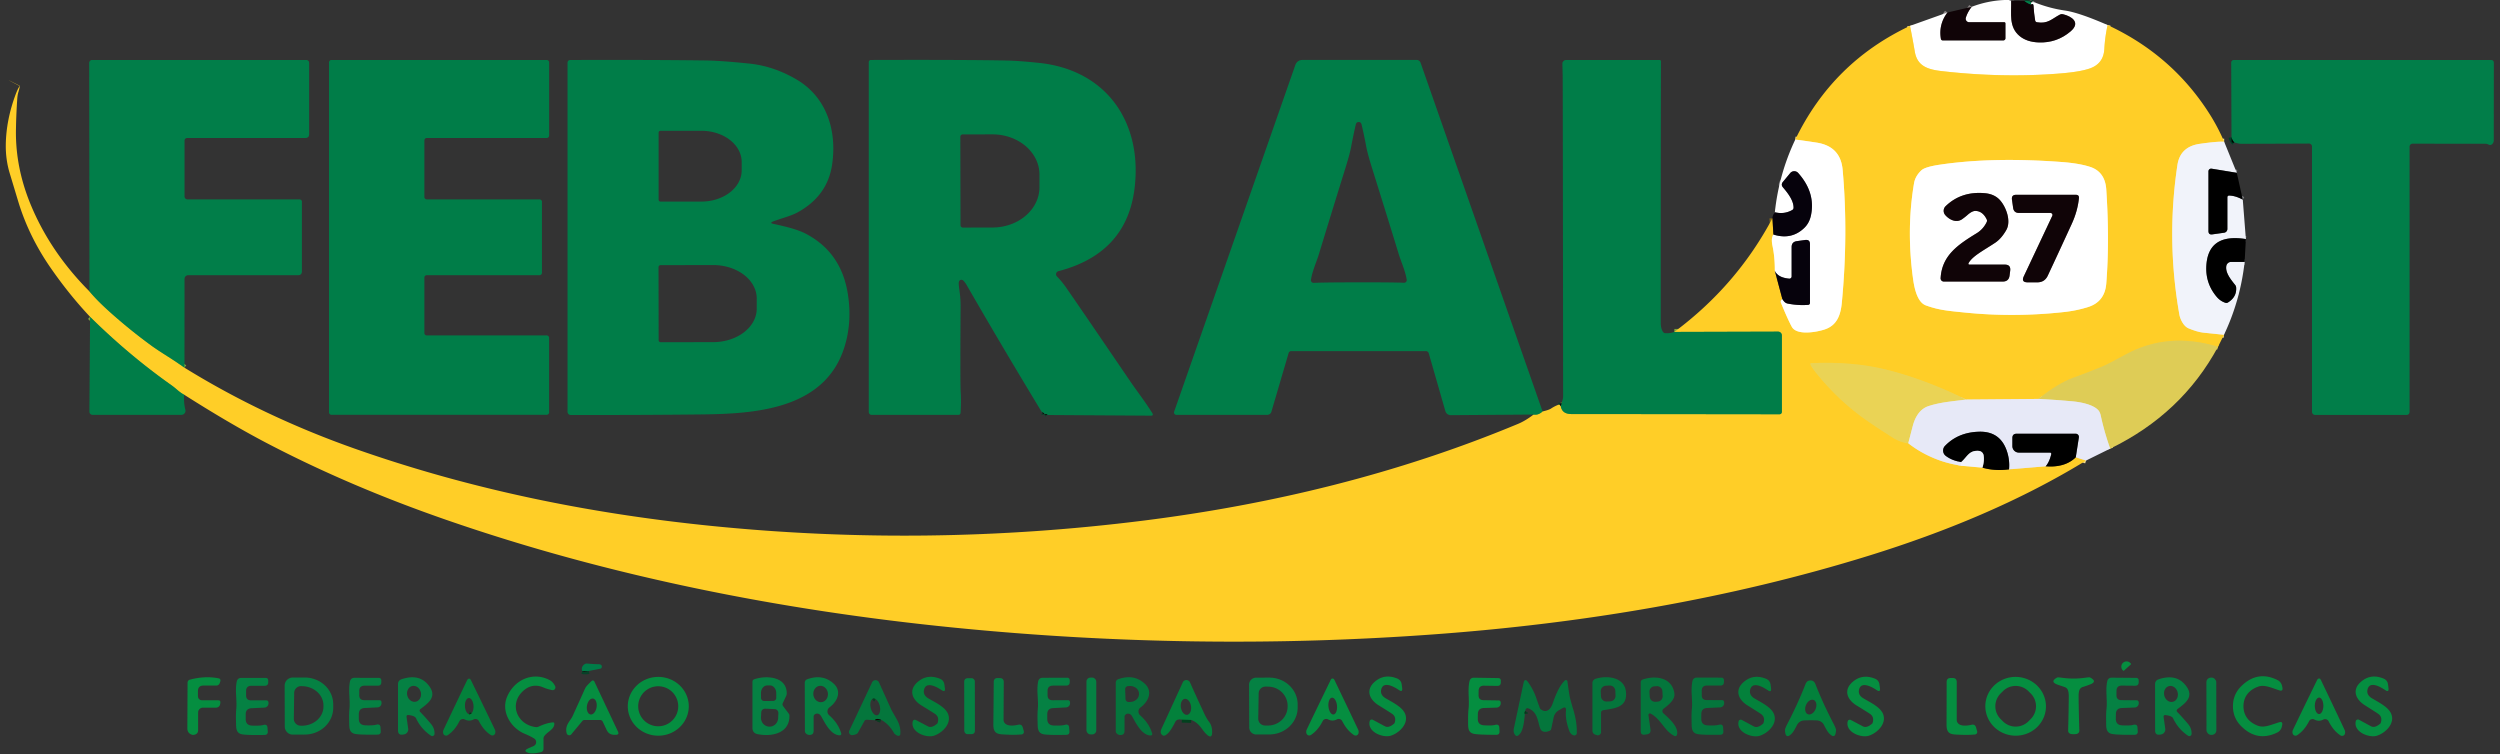 <?xml version="1.0" encoding="UTF-8" standalone="no"?>
<!DOCTYPE svg PUBLIC "-//W3C//DTD SVG 1.1//EN" "http://www.w3.org/Graphics/SVG/1.1/DTD/svg11.dtd">
<svg xmlns="http://www.w3.org/2000/svg" version="1.1" viewBox="0.00 0.00 842.00 254.00">
<rect x="0.00" y="0.00" width="842.00" height="254.00" fill="#333333" stroke="none"/>
<g stroke-width="2.00" fill="none" stroke-linecap="butt">
<path stroke="#084128" vector-effect="non-scaling-stroke" d="
  M 352.80 139.77
  Q 352.51 139.29 351.75 139.50"
/>
<path stroke="#084128" vector-effect="non-scaling-stroke" d="
  M 351.75 139.50
  Q 351.61 139.04 351.00 138.87"
/>
<path stroke="#013f25" vector-effect="non-scaling-stroke" d="
  M 752.54 47.97
  Q 751.84 47.35 751.57 46.19"
/>
<path stroke="#084128" vector-effect="non-scaling-stroke" d="
  M 198.30 225.99
  Q 197.09 226.26 196.07 226.00"
/>
<path stroke="#0a3d22" vector-effect="non-scaling-stroke" d="
  M 296.79 242.43
  Q 295.09 241.79 294.69 242.56"
/>
<path stroke="#02411e" vector-effect="non-scaling-stroke" d="
  M 401.21 242.47
  L 398.04 242.37"
/>
<path stroke="#0a3d22" vector-effect="non-scaling-stroke" d="
  M 513.68 239.46
  Q 513.44 239.89 513.56 240.54"
/>
<path stroke="#888283" vector-effect="non-scaling-stroke" d="
  M 677.35 0.24
  C 677.47 4.57 676.50 9.08 680.22 12.15
  Q 682.65 14.15 686.65 14.29
  Q 692.73 14.51 697.36 10.58
  C 700.91 7.57 697.74 5.48 694.75 4.78
  Q 694.26 4.67 693.81 4.90
  C 691.08 6.32 689.71 8.14 686.05 7.49
  Q 685.53 7.40 685.44 6.88
  Q 685.03 4.48 684.89 1.89
  Q 684.84 1.04 684.01 1.51"
/>
<path stroke="#80bea4" vector-effect="non-scaling-stroke" d="
  M 684.01 1.51
  Q 684.12 1.11 684.04 0.79"
/>
<path stroke="#888283" vector-effect="non-scaling-stroke" d="
  M 684.04 0.79
  L 684.54 0.71"
/>
<path stroke="#ffe793" vector-effect="non-scaling-stroke" d="
  M 709.84 8.43
  Q 708.96 12.47 708.74 16.51
  Q 708.46 21.45 703.84 23.06
  Q 700.61 24.19 694.04 24.73
  Q 674.62 26.33 653.82 23.93
  C 648.80 23.35 645.69 21.99 644.90 17.36
  Q 644.18 13.13 643.29 8.71"
/>
<path stroke="#888283" vector-effect="non-scaling-stroke" d="
  M 655.89 4.21
  Q 652.90 8.20 653.68 13.01
  Q 653.77 13.61 654.39 13.61
  L 674.71 13.61
  A 0.72 0.71 0.0 0 0 675.43 12.90
  L 675.43 7.93
  Q 675.43 7.48 674.98 7.48
  L 663.21 7.48
  A 1.17 1.17 0.0 0 1 662.09 5.99
  Q 662.62 4.16 664.06 2.30"
/>
<path stroke="#084128" vector-effect="non-scaling-stroke" d="
  M 681.78 0.27
  Q 682.91 1.19 684.01 1.51"
/>
<path stroke="#084128" vector-effect="non-scaling-stroke" d="
  M 683.76 0.45
  L 684.04 0.79"
/>
<path stroke="#f8e191" vector-effect="non-scaling-stroke" d="
  M 749.09 47.71
  Q 746.56 47.63 740.86 48.45
  Q 734.28 49.40 733.35 55.61
  Q 729.56 80.83 734.02 105.98
  C 734.27 107.39 735.36 109.88 737.14 110.60
  Q 740.19 111.85 742.24 112.05
  Q 745.54 112.39 749.04 112.76"
/>
<path stroke="#efcd3f" vector-effect="non-scaling-stroke" d="
  M 747.03 116.80
  Q 730.04 111.61 715.66 119.54
  Q 709.97 122.68 707.94 123.51
  Q 703.12 125.48 698.25 127.25
  Q 693.07 129.14 686.55 134.36"
/>
<path stroke="#f3dc8f" vector-effect="non-scaling-stroke" d="
  M 686.55 134.36
  L 662.19 134.57"
/>
<path stroke="#f5d13e" vector-effect="non-scaling-stroke" d="
  M 662.19 134.57
  Q 648.33 127.75 635.42 124.53
  Q 624.09 121.70 610.10 122.31
  Q 609.57 122.33 609.79 122.82
  Q 610.23 123.79 611.54 125.43
  Q 619.29 135.14 629.26 142.00
  Q 633.43 144.87 637.72 147.54
  Q 640.09 149.02 642.70 149.29"
/>
<path stroke="#f3dc8f" vector-effect="non-scaling-stroke" d="
  M 642.70 149.29
  Q 647.39 152.95 653.21 155.04
  Q 656.27 156.15 660.45 156.85"
/>
<path stroke="#f8e191" vector-effect="non-scaling-stroke" d="
  M 660.45 156.85
  L 667.69 157.51"
/>
<path stroke="#806714" vector-effect="non-scaling-stroke" d="
  M 667.69 157.51
  Q 671.84 158.71 676.64 158.08"
/>
<path stroke="#f3dc8f" vector-effect="non-scaling-stroke" d="
  M 676.64 158.08
  L 689.00 157.05"
/>
<path stroke="#806714" vector-effect="non-scaling-stroke" d="
  M 689.00 157.05
  Q 695.48 157.56 699.12 154.02"
/>
<path stroke="#f3dc8f" vector-effect="non-scaling-stroke" d="
  M 699.12 154.02
  L 702.59 155.11"
/>
<path stroke="#80a638" vector-effect="non-scaling-stroke" d="
  M 62.03 132.94
  Q 61.01 132.42 59.87 131.45
  Q 58.54 130.31 57.85 129.82
  Q 43.39 119.62 30.34 106.71"
/>
<path stroke="#80a638" vector-effect="non-scaling-stroke" d="
  M 30.13 98.14
  Q 32.62 101.13 36.69 104.80
  Q 43.61 111.03 51.14 116.51
  Q 52.79 117.71 56.64 120.15
  Q 59.34 121.86 62.13 123.84"
/>
<path stroke="#80a638" vector-effect="non-scaling-stroke" d="
  M 516.51 139.62
  Q 518.08 139.91 519.54 138.58"
/>
<path stroke="#886917" vector-effect="non-scaling-stroke" d="
  M 525.18 136.22
  Q 525.52 136.48 525.67 136.79"
/>
<path stroke="#80a638" vector-effect="non-scaling-stroke" d="
  M 525.67 136.79
  Q 526.10 139.45 529.25 139.45
  Q 590.50 139.50 599.32 139.53
  A 0.82 0.81 -89.7 0 0 600.14 138.71
  L 600.14 112.98
  A 1.29 1.29 0.0 0 0 598.85 111.69
  L 563.92 111.79"
/>
<path stroke="#83681a" vector-effect="non-scaling-stroke" d="
  M 596.96 73.50
  L 597.28 78.99"
/>
<path stroke="#ffe793" vector-effect="non-scaling-stroke" d="
  M 597.28 78.99
  Q 596.44 80.24 596.97 82.76
  Q 597.81 86.80 597.75 91.20"
/>
<path stroke="#83681a" vector-effect="non-scaling-stroke" d="
  M 597.75 91.20
  L 600.29 100.70"
/>
<path stroke="#ffe793" vector-effect="non-scaling-stroke" d="
  M 600.29 100.70
  L 599.96 101.00
  Q 599.58 101.37 599.78 101.86
  Q 602.05 107.42 603.47 110.05
  C 605.15 113.13 612.02 111.83 614.66 110.92
  C 618.73 109.52 619.93 106.03 620.32 102.01
  Q 622.54 78.79 620.60 57.18
  Q 619.89 49.25 611.77 48.02
  Q 606.27 47.18 604.64 47.02"
/>
<path stroke="#ffe793" vector-effect="non-scaling-stroke" d="
  M 695.26 105.08
  Q 699.31 104.64 703.21 103.43
  Q 708.89 101.66 709.39 95.51
  Q 710.54 81.14 709.39 63.81
  Q 708.99 57.85 703.93 56.20
  Q 700.24 55.00 694.29 54.56
  Q 671.00 52.83 653.33 55.47
  Q 648.35 56.21 647.12 57.37
  Q 645.06 59.31 644.65 61.72
  Q 642.03 77.17 644.30 93.78
  C 644.72 96.88 645.68 101.79 648.64 102.86
  C 653.08 104.47 656.19 104.70 661.84 105.27
  Q 678.45 106.95 695.26 105.08"
/>
<path stroke="#084128" vector-effect="non-scaling-stroke" d="
  M 525.67 136.79
  L 525.91 135.79"
/>
<path stroke="#838186" vector-effect="non-scaling-stroke" d="
  M 600.29 100.70
  C 600.71 101.39 601.21 102.06 602.05 102.23
  Q 605.55 102.94 609.00 102.68
  A 0.66 0.65 87.6 0 0 609.60 102.02
  L 609.60 82.25
  Q 609.60 80.60 607.97 80.83
  L 605.17 81.22
  Q 603.42 81.47 603.42 83.23
  L 603.42 93.10
  A 0.75 0.75 0.0 0 1 602.60 93.85
  Q 598.81 93.50 597.75 91.20"
/>
<path stroke="#838186" vector-effect="non-scaling-stroke" d="
  M 597.28 78.99
  Q 603.41 80.92 607.73 76.71
  Q 609.40 75.08 609.94 72.49
  Q 611.52 64.86 605.62 58.25
  A 1.77 1.77 0.0 0 0 602.94 58.30
  L 600.50 61.25
  Q 599.72 62.18 600.51 63.11
  C 601.85 64.70 604.10 67.38 604.07 69.96
  Q 604.07 70.48 603.61 70.74
  Q 600.92 72.26 597.77 71.49"
/>
<path stroke="#797a7d" vector-effect="non-scaling-stroke" d="
  M 753.35 58.20
  L 744.86 56.81
  A 0.91 0.90 4.6 0 0 743.81 57.70
  L 743.81 77.81
  Q 743.81 79.12 745.10 78.94
  L 749.08 78.38
  A 1.28 1.27 86.2 0 0 750.18 77.11
  L 750.18 66.41
  A 0.55 0.55 0.0 0 1 750.73 65.86
  Q 752.92 65.89 755.37 67.26"
/>
<path stroke="#797a7d" vector-effect="non-scaling-stroke" d="
  M 756.41 80.52
  Q 743.45 78.45 743.08 89.97
  Q 742.90 95.63 746.60 99.99
  Q 747.80 101.41 749.52 101.98
  Q 749.96 102.13 750.35 101.89
  Q 753.35 100.05 753.14 96.86
  A 1.56 1.51 -67.2 0 0 752.80 95.98
  C 751.37 94.18 749.43 91.84 749.82 89.58
  A 1.65 1.65 0.0 0 1 751.46 88.21
  L 755.99 88.22"
/>
<path stroke="#888283" vector-effect="non-scaling-stroke" d="
  M 663.07 88.52
  C 664.42 86.18 668.12 84.32 672.00 81.74
  Q 674.06 80.36 675.71 77.48
  C 677.42 74.50 675.70 69.83 673.66 67.49
  Q 671.81 65.37 668.51 65.07
  Q 660.56 64.35 655.29 69.44
  A 2.18 2.17 47.1 0 0 655.18 72.45
  C 656.61 74.06 658.94 75.19 660.90 73.78
  Q 661.90 73.06 662.58 72.46
  Q 664.18 71.01 665.36 71.04
  Q 667.77 71.11 669.12 73.88
  A 1.06 1.03 -45.7 0 1 669.12 74.79
  Q 667.96 77.20 665.75 78.55
  C 659.47 82.41 654.03 86.01 653.60 93.70
  A 1.06 1.06 0.0 0 0 654.66 94.82
  L 674.54 94.82
  Q 676.56 94.82 676.82 92.81
  L 677.03 91.20
  Q 677.30 89.12 675.21 89.12
  L 663.42 89.12
  Q 662.73 89.12 663.07 88.52"
/>
<path stroke="#888283" vector-effect="non-scaling-stroke" d="
  M 691.21 72.70
  L 681.62 93.06
  Q 680.66 95.09 682.91 95.09
  L 686.17 95.09
  Q 688.63 95.09 689.68 92.86
  Q 693.13 85.50 697.73 75.47
  Q 699.74 71.10 700.18 66.77
  Q 700.30 65.61 699.13 65.61
  L 679.05 65.61
  Q 677.40 65.61 677.63 67.24
  L 678.02 69.98
  Q 678.26 71.72 680.01 71.72
  L 690.59 71.72
  A 0.69 0.68 12.8 0 1 691.21 72.70"
/>
<path stroke="#e3dba7" vector-effect="non-scaling-stroke" d="
  M 710.71 151.10
  Q 708.75 145.61 707.51 139.89
  Q 707.28 138.82 706.74 138.20
  C 705.03 136.25 700.81 135.43 698.12 135.18
  Q 692.33 134.64 686.55 134.36"
/>
<path stroke="#e9dea6" vector-effect="non-scaling-stroke" d="
  M 662.19 134.57
  C 657.94 135.15 653.61 135.42 649.48 136.79
  C 646.43 137.80 644.92 140.76 644.21 143.50
  Q 643.57 145.98 642.70 149.29"
/>
<path stroke="#74757c" vector-effect="non-scaling-stroke" d="
  M 699.12 154.02
  L 700.16 147.32
  A 1.08 1.08 0.0 0 0 699.09 146.08
  L 679.22 146.08
  Q 677.77 146.08 677.77 147.53
  L 677.77 150.26
  A 2.17 2.17 0.0 0 0 679.94 152.43
  L 690.46 152.43
  A 0.42 0.42 0.0 0 1 690.87 152.95
  Q 690.24 155.59 689.00 157.05"
/>
<path stroke="#74757c" vector-effect="non-scaling-stroke" d="
  M 676.64 158.08
  Q 676.94 154.77 675.82 151.65
  Q 673.52 145.23 666.60 145.40
  Q 659.50 145.58 655.07 150.18
  A 2.24 2.24 0.0 0 0 655.32 153.52
  Q 657.46 155.15 660.55 155.62"
/>
<path stroke="#eceef9" vector-effect="non-scaling-stroke" d="
  M 660.55 155.62
  Q 660.41 156.11 660.45 156.85"
/>
<path stroke="#797a7d" vector-effect="non-scaling-stroke" d="
  M 667.69 157.51
  Q 668.39 155.23 668.08 153.35
  A 1.79 1.78 87.3 0 0 666.45 151.86
  C 663.16 151.60 662.59 153.85 660.55 155.62"
/>
<path stroke="#0a4321" vector-effect="non-scaling-stroke" d="
  M 157.91 240.51
  A 2.72 1.44 86.2 0 0 158.87 240.16"
/>
<path stroke="#0a3d22" vector-effect="non-scaling-stroke" d="
  M 294.90 235.47
  A 2.88 1.56 76.0 0 0 293.76 235.49"
/>
</g>
<path fill="#ffffff" d="
  M 676.63 0.00
  Q 676.85 0.17 677.35 0.24
  C 677.47 4.57 676.50 9.08 680.22 12.15
  Q 682.65 14.15 686.65 14.29
  Q 692.73 14.51 697.36 10.58
  C 700.91 7.57 697.74 5.48 694.75 4.78
  Q 694.26 4.67 693.81 4.90
  C 691.08 6.32 689.71 8.14 686.05 7.49
  Q 685.53 7.40 685.44 6.88
  Q 685.03 4.48 684.89 1.89
  Q 684.84 1.04 684.01 1.51
  Q 684.12 1.11 684.04 0.79
  L 684.54 0.71
  Q 685.27 0.81 685.96 1.07
  Q 690.57 2.84 695.48 3.55
  Q 700.17 4.22 709.84 8.43
  Q 708.96 12.47 708.74 16.51
  Q 708.46 21.45 703.84 23.06
  Q 700.61 24.19 694.04 24.73
  Q 674.62 26.33 653.82 23.93
  C 648.80 23.35 645.69 21.99 644.90 17.36
  Q 644.18 13.13 643.29 8.71
  L 655.89 4.21
  Q 652.90 8.20 653.68 13.01
  Q 653.77 13.61 654.39 13.61
  L 674.71 13.61
  A 0.72 0.71 0.0 0 0 675.43 12.90
  L 675.43 7.93
  Q 675.43 7.48 674.98 7.48
  L 663.21 7.48
  A 1.17 1.17 0.0 0 1 662.09 5.99
  Q 662.62 4.16 664.06 2.30
  Q 669.34 0.26 675.14 0.00
  L 676.63 0.00
  Z"
/>
<path fill="#100407" d="
  M 681.78 0.27
  Q 682.91 1.19 684.01 1.51
  Q 684.84 1.04 684.89 1.89
  Q 685.03 4.48 685.44 6.88
  Q 685.53 7.40 686.05 7.49
  C 689.71 8.14 691.08 6.32 693.81 4.90
  Q 694.26 4.67 694.75 4.78
  C 697.74 5.48 700.91 7.57 697.36 10.58
  Q 692.73 14.51 686.65 14.29
  Q 682.65 14.15 680.22 12.15
  C 676.50 9.08 677.47 4.57 677.35 0.24
  L 681.78 0.27
  Z"
/>
<path fill="#007d48" d="
  M 683.76 0.45
  L 684.04 0.79
  Q 684.12 1.11 684.01 1.51
  Q 682.91 1.19 681.78 0.27
  L 683.76 0.45
  Z"
/>
<path fill="#100407" d="
  M 684.54 0.71
  L 684.04 0.79
  L 683.76 0.45
  Q 684.25 0.41 684.54 0.71
  Z"
/>
<path fill="#100407" d="
  M 664.06 2.30
  Q 662.62 4.16 662.09 5.99
  A 1.17 1.17 0.0 0 0 663.21 7.48
  L 674.98 7.48
  Q 675.43 7.48 675.43 7.93
  L 675.43 12.90
  A 0.72 0.71 0.0 0 1 674.71 13.61
  L 654.39 13.61
  Q 653.77 13.61 653.68 13.01
  Q 652.90 8.20 655.89 4.21
  L 664.06 2.30
  Z"
/>
<path fill="#ffce27" d="
  M 749.09 47.71
  Q 746.56 47.63 740.86 48.45
  Q 734.28 49.40 733.35 55.61
  Q 729.56 80.83 734.02 105.98
  C 734.27 107.39 735.36 109.88 737.14 110.60
  Q 740.19 111.85 742.24 112.05
  Q 745.54 112.39 749.04 112.76
  L 747.03 116.80
  Q 730.04 111.61 715.66 119.54
  Q 709.97 122.68 707.94 123.51
  Q 703.12 125.48 698.25 127.25
  Q 693.07 129.14 686.55 134.36
  L 662.19 134.57
  Q 648.33 127.75 635.42 124.53
  Q 624.09 121.70 610.10 122.31
  Q 609.57 122.33 609.79 122.82
  Q 610.23 123.79 611.54 125.43
  Q 619.29 135.14 629.26 142.00
  Q 633.43 144.87 637.72 147.54
  Q 640.09 149.02 642.70 149.29
  Q 647.39 152.95 653.21 155.04
  Q 656.27 156.15 660.45 156.85
  L 667.69 157.51
  Q 671.84 158.71 676.64 158.08
  L 689.00 157.05
  Q 695.48 157.56 699.12 154.02
  L 702.59 155.11
  C 680.02 168.97 654.76 179.29 629.61 187.10
  C 582.13 201.84 532.55 210.00 483.25 213.63
  Q 403.03 219.54 321.19 211.37
  C 263.63 205.62 205.30 194.18 150.19 175.05
  Q 117.62 163.75 89.96 149.29
  Q 77.36 142.70 62.03 132.94
  Q 61.01 132.42 59.87 131.45
  Q 58.54 130.31 57.85 129.82
  Q 43.39 119.62 30.34 106.71
  Q 23.34 99.28 17.05 90.21
  Q 9.67 79.57 6.10 67.73
  Q 4.26 61.61 3.29 58.41
  Q 1.89 53.79 1.95 48.77
  Q 2.06 40.41 5.28 31.76
  Q 5.96 29.96 6.64 28.94
  Q 6.67 28.90 6.62 28.87
  Q -0.68 25.12 6.64 28.99
  Q 6.70 29.02 6.68 29.10
  Q 6.46 30.14 6.15 31.16
  Q 5.90 31.99 5.81 33.30
  Q 5.45 38.53 5.37 43.75
  Q 5.17 56.48 10.40 69.07
  Q 17.03 85.00 30.13 98.14
  Q 32.62 101.13 36.69 104.80
  Q 43.61 111.03 51.14 116.51
  Q 52.79 117.71 56.64 120.15
  Q 59.34 121.86 62.13 123.84
  Q 88.80 140.31 119.78 151.21
  C 158.92 164.97 198.99 173.05 240.01 177.17
  Q 312.58 184.44 384.89 175.37
  C 428.32 169.92 470.84 159.61 511.28 142.76
  Q 513.76 141.73 516.51 139.62
  Q 518.08 139.91 519.54 138.58
  Q 521.67 138.08 522.37 137.61
  Q 523.74 136.70 525.18 136.22
  Q 525.52 136.48 525.67 136.79
  Q 526.10 139.45 529.25 139.45
  Q 590.50 139.50 599.32 139.53
  A 0.82 0.81 -89.7 0 0 600.14 138.71
  L 600.14 112.98
  A 1.29 1.29 0.0 0 0 598.85 111.69
  L 563.92 111.79
  Q 584.92 96.18 596.96 73.50
  L 597.28 78.99
  Q 596.44 80.24 596.97 82.76
  Q 597.81 86.80 597.75 91.20
  L 600.29 100.70
  L 599.96 101.00
  Q 599.58 101.37 599.78 101.86
  Q 602.05 107.42 603.47 110.05
  C 605.15 113.13 612.02 111.83 614.66 110.92
  C 618.73 109.52 619.93 106.03 620.32 102.01
  Q 622.54 78.79 620.60 57.18
  Q 619.89 49.25 611.77 48.02
  Q 606.27 47.18 604.64 47.02
  Q 617.20 21.00 643.29 8.71
  Q 644.18 13.13 644.90 17.36
  C 645.69 21.99 648.80 23.35 653.82 23.93
  Q 674.62 26.33 694.04 24.73
  Q 700.61 24.19 703.84 23.06
  Q 708.46 21.45 708.74 16.51
  Q 708.96 12.47 709.84 8.43
  Q 731.83 18.64 744.44 38.79
  Q 747.10 43.05 749.09 47.71
  Z
  M 695.26 105.08
  Q 699.31 104.64 703.21 103.43
  Q 708.89 101.66 709.39 95.51
  Q 710.54 81.14 709.39 63.81
  Q 708.99 57.85 703.93 56.20
  Q 700.24 55.00 694.29 54.56
  Q 671.00 52.83 653.33 55.47
  Q 648.35 56.21 647.12 57.37
  Q 645.06 59.31 644.65 61.72
  Q 642.03 77.17 644.30 93.78
  C 644.72 96.88 645.68 101.79 648.64 102.86
  C 653.08 104.47 656.19 104.70 661.84 105.27
  Q 678.45 106.95 695.26 105.08
  Z"
/>
<path fill="#017e49" d="
  M 62.13 123.84
  Q 59.34 121.86 56.64 120.15
  Q 52.79 117.71 51.14 116.51
  Q 43.61 111.03 36.69 104.80
  Q 32.62 101.13 30.13 98.14
  L 30.04 21.18
  A 0.98 0.98 0.0 0 1 31.02 20.20
  L 103.18 20.20
  A 0.94 0.94 0.0 0 1 104.12 21.14
  L 104.12 45.17
  Q 104.12 46.48 102.82 46.48
  L 63.04 46.48
  A 0.89 0.89 0.0 0 0 62.15 47.37
  L 62.15 66.16
  A 1.00 1.00 0.0 0 0 63.15 67.16
  L 100.90 67.16
  A 0.78 0.78 0.0 0 1 101.68 67.94
  L 101.68 91.37
  Q 101.68 92.69 100.37 92.69
  L 63.38 92.69
  A 1.23 1.23 0.0 0 0 62.15 93.92
  L 62.13 123.84
  Z"
/>
<path fill="#007d48" d="
  M 352.80 139.77
  Q 352.51 139.29 351.75 139.50
  Q 351.61 139.04 351.00 138.87
  Q 350.75 138.57 350.55 138.24
  Q 337.81 117.24 325.54 95.96
  Q 325.24 95.42 324.70 94.77
  Q 324.28 94.26 323.85 94.23
  Q 323.38 94.19 323.07 94.63
  C 322.67 95.19 323.09 97.12 323.33 99.32
  Q 323.54 101.26 323.53 103.20
  Q 323.37 129.11 323.56 132.00
  Q 323.78 135.38 323.51 139.08
  A 0.70 0.70 0.0 0 1 322.81 139.73
  L 293.59 139.73
  A 0.99 0.98 0.0 0 1 292.60 138.75
  L 292.60 20.91
  A 0.72 0.71 -0.4 0 1 293.31 20.20
  Q 325.96 20.10 339.26 20.39
  Q 343.25 20.48 350.00 21.19
  C 373.07 23.63 384.95 41.70 382.07 63.82
  C 380.11 78.82 370.94 87.57 356.48 91.33
  A 1.07 1.07 0.0 0 0 355.99 93.12
  Q 357.26 94.39 358.56 96.14
  Q 359.93 97.98 380.83 128.67
  C 382.76 131.50 385.96 135.64 388.21 139.33
  A 0.45 0.44 -15.1 0 1 387.82 140.00
  L 352.80 139.77
  Z
  M 323.44 46.05
  L 323.50 75.87
  A 0.78 0.78 0.0 0 0 324.28 76.65
  L 334.28 76.63
  A 15.84 13.55 -0.1 0 0 350.09 63.06
  L 350.09 58.78
  A 15.84 13.55 -0.1 0 0 334.22 45.25
  L 324.22 45.27
  A 0.78 0.78 0.0 0 0 323.44 46.05
  Z"
/>
<path fill="#007d48" d="
  M 519.54 138.58
  Q 518.08 139.91 516.51 139.62
  L 488.65 139.83
  A 1.92 1.92 0.0 0 1 486.79 138.44
  L 481.20 118.97
  A 0.99 0.98 81.6 0 0 480.26 118.26
  L 434.86 118.26
  A 0.89 0.88 -81.6 0 0 434.01 118.90
  L 428.21 138.67
  A 1.48 1.47 8.1 0 1 426.79 139.73
  L 396.21 139.73
  A 0.81 0.81 0.0 0 1 395.45 138.65
  L 436.24 21.98
  Q 436.87 20.18 438.77 20.18
  L 477.13 20.18
  A 1.39 1.38 -9.4 0 1 478.44 21.11
  L 519.54 138.58
  Z
  M 457.66 95.09
  Q 469.46 95.08 472.84 95.24
  A 0.90 0.90 0.0 0 0 473.78 94.21
  C 473.37 91.40 471.84 87.97 471.24 86.04
  Q 466.76 71.47 462.20 56.91
  Q 460.64 51.97 460.17 49.47
  Q 459.46 45.68 458.58 41.94
  Q 458.38 41.10 457.60 41.10
  Q 456.83 41.10 456.63 41.94
  Q 455.76 45.68 455.06 49.47
  Q 454.59 51.98 453.04 56.92
  Q 448.51 71.49 444.06 86.07
  C 443.46 88.00 441.94 91.43 441.53 94.24
  A 0.90 0.90 0.0 0 0 442.47 95.27
  Q 445.86 95.10 457.66 95.09
  Z"
/>
<path fill="#007d48" d="
  M 182.53 67.98
  L 182.53 91.86
  A 0.82 0.82 0.0 0 1 181.71 92.68
  L 143.75 92.68
  A 0.82 0.82 0.0 0 0 142.93 93.50
  L 142.93 112.15
  A 0.82 0.82 0.0 0 0 143.75 112.97
  L 184.12 112.97
  A 0.82 0.82 0.0 0 1 184.94 113.79
  L 184.94 138.88
  A 0.82 0.82 0.0 0 1 184.12 139.70
  L 111.63 139.70
  A 0.82 0.82 0.0 0 1 110.81 138.88
  L 110.81 21.02
  A 0.82 0.82 0.0 0 1 111.63 20.20
  L 184.13 20.20
  A 0.82 0.82 0.0 0 1 184.95 21.02
  L 184.95 45.66
  A 0.82 0.82 0.0 0 1 184.13 46.48
  L 143.75 46.48
  A 0.82 0.82 0.0 0 0 142.93 47.30
  L 142.93 66.34
  A 0.82 0.82 0.0 0 0 143.75 67.16
  L 181.71 67.16
  A 0.82 0.82 0.0 0 1 182.53 67.98
  Z"
/>
<path fill="#007d48" d="
  M 260.22 74.65
  Q 259.26 75.11 260.29 75.35
  C 263.91 76.16 268.42 77.13 271.59 78.82
  Q 283.36 85.09 285.55 98.98
  Q 287.17 109.25 283.96 118.20
  C 276.83 138.04 253.77 139.38 236.25 139.58
  Q 216.06 139.81 192.23 139.77
  A 1.09 1.09 0.0 0 1 191.14 138.68
  L 191.14 21.22
  Q 191.14 20.21 192.15 20.21
  Q 218.73 20.11 237.58 20.36
  Q 242.86 20.43 252.41 21.42
  Q 260.50 22.25 268.16 26.70
  C 278.45 32.68 281.99 44.08 280.23 55.60
  Q 278.62 66.09 268.55 71.57
  Q 267.15 72.33 264.42 73.21
  Q 260.68 74.43 260.22 74.65
  Z
  M 221.82 44.68
  L 221.82 67.26
  A 0.63 0.63 0.0 0 0 222.45 67.89
  L 236.24 67.89
  A 13.56 10.51 0.0 0 0 249.80 57.38
  L 249.80 54.56
  A 13.56 10.51 -0.0 0 0 236.24 44.05
  L 222.45 44.05
  A 0.63 0.63 0.0 0 0 221.82 44.68
  Z
  M 221.79 89.98
  L 221.83 114.58
  A 0.68 0.68 0.0 0 0 222.51 115.26
  L 240.21 115.23
  A 14.68 11.28 -0.1 0 0 254.87 103.92
  L 254.87 100.52
  A 14.68 11.28 -0.1 0 0 240.17 89.27
  L 222.47 89.30
  A 0.68 0.68 0.0 0 0 221.79 89.98
  Z"
/>
<path fill="#007d48" d="
  M 563.92 111.79
  L 598.85 111.69
  A 1.29 1.29 0.0 0 1 600.14 112.98
  L 600.14 138.71
  A 0.82 0.81 -89.7 0 1 599.32 139.53
  Q 590.50 139.50 529.25 139.45
  Q 526.10 139.45 525.67 136.79
  L 525.91 135.79
  Q 526.46 134.43 526.46 133.50
  Q 526.36 27.88 526.31 25.50
  Q 526.26 23.14 526.21 21.53
  A 1.28 1.28 0.0 0 1 527.49 20.20
  L 558.96 20.20
  A 0.44 0.44 0.0 0 1 559.40 20.64
  Q 559.33 55.25 559.34 108.75
  Q 559.34 110.56 560.06 111.73
  Q 560.33 112.17 560.84 112.21
  Q 562.38 112.34 563.92 111.79
  Z"
/>
<path fill="#017e49" d="
  M 752.54 47.97
  Q 751.84 47.35 751.57 46.19
  L 751.47 21.06
  A 0.85 0.84 90.0 0 1 752.31 20.21
  L 838.98 20.21
  Q 839.93 20.21 839.93 21.16
  L 839.90 47.25
  A 1.54 1.22 -87.1 0 1 838.52 48.82
  Q 838.43 48.81 837.84 48.56
  Q 837.48 48.42 837.13 48.42
  Q 821.00 48.41 812.58 48.38
  A 1.04 1.03 -0.0 0 0 811.54 49.41
  L 811.54 138.62
  Q 811.54 139.75 810.41 139.75
  L 779.73 139.75
  A 1.05 1.05 0.0 0 1 778.68 138.70
  L 778.68 49.35
  A 1.00 1.00 0.0 0 0 777.67 48.35
  Q 765.95 48.41 754.82 48.43
  Q 754.05 48.43 752.54 47.97
  Z"
/>
<path fill="#000000" d="
  M 752.54 47.97
  Q 752.29 48.11 752.06 48.07
  A 0.54 0.53 3.4 0 1 751.61 47.57
  L 751.57 46.19
  Q 751.84 47.35 752.54 47.97
  Z"
/>
<path fill="#ffffff" d="
  M 604.64 47.02
  Q 606.27 47.18 611.77 48.02
  Q 619.89 49.25 620.60 57.18
  Q 622.54 78.79 620.32 102.01
  C 619.93 106.03 618.73 109.52 614.66 110.92
  C 612.02 111.83 605.15 113.13 603.47 110.05
  Q 602.05 107.42 599.78 101.86
  Q 599.58 101.37 599.96 101.00
  L 600.29 100.70
  C 600.71 101.39 601.21 102.06 602.05 102.23
  Q 605.55 102.94 609.00 102.68
  A 0.66 0.65 87.6 0 0 609.60 102.02
  L 609.60 82.25
  Q 609.60 80.60 607.97 80.83
  L 605.17 81.22
  Q 603.42 81.47 603.42 83.23
  L 603.42 93.10
  A 0.75 0.75 0.0 0 1 602.60 93.85
  Q 598.81 93.50 597.75 91.20
  Q 597.81 86.80 596.97 82.76
  Q 596.44 80.24 597.28 78.99
  Q 603.41 80.92 607.73 76.71
  Q 609.40 75.08 609.94 72.49
  Q 611.52 64.86 605.62 58.25
  A 1.77 1.77 0.0 0 0 602.94 58.30
  L 600.50 61.25
  Q 599.72 62.18 600.51 63.11
  C 601.85 64.70 604.10 67.38 604.07 69.96
  Q 604.07 70.48 603.61 70.74
  Q 600.92 72.26 597.77 71.49
  Q 599.12 58.66 604.64 47.02
  Z"
/>
<path fill="#f1f3fa" d="
  M 749.09 47.71
  L 753.35 58.20
  L 744.86 56.81
  A 0.91 0.90 4.6 0 0 743.81 57.70
  L 743.81 77.81
  Q 743.81 79.12 745.10 78.94
  L 749.08 78.38
  A 1.28 1.27 86.2 0 0 750.18 77.11
  L 750.18 66.41
  A 0.55 0.55 0.0 0 1 750.73 65.86
  Q 752.92 65.89 755.37 67.26
  L 756.41 80.52
  Q 743.45 78.45 743.08 89.97
  Q 742.90 95.63 746.60 99.99
  Q 747.80 101.41 749.52 101.98
  Q 749.96 102.13 750.35 101.89
  Q 753.35 100.05 753.14 96.86
  A 1.56 1.51 -67.2 0 0 752.80 95.98
  C 751.37 94.18 749.43 91.84 749.82 89.58
  A 1.65 1.65 0.0 0 1 751.46 88.21
  L 755.99 88.22
  Q 754.54 101.18 749.04 112.76
  Q 745.54 112.39 742.24 112.05
  Q 740.19 111.85 737.14 110.60
  C 735.36 109.88 734.27 107.39 734.02 105.98
  Q 729.56 80.83 733.35 55.61
  Q 734.28 49.40 740.86 48.45
  Q 746.56 47.63 749.09 47.71
  Z"
/>
<path fill="#ffffff" d="
  M 695.26 105.08
  Q 678.45 106.95 661.84 105.27
  C 656.19 104.70 653.08 104.47 648.64 102.86
  C 645.68 101.79 644.72 96.88 644.30 93.78
  Q 642.03 77.17 644.65 61.72
  Q 645.06 59.31 647.12 57.37
  Q 648.35 56.21 653.33 55.47
  Q 671.00 52.83 694.29 54.56
  Q 700.24 55.00 703.93 56.20
  Q 708.99 57.85 709.39 63.81
  Q 710.54 81.14 709.39 95.51
  Q 708.89 101.66 703.21 103.43
  Q 699.31 104.64 695.26 105.08
  Z
  M 663.07 88.52
  C 664.42 86.18 668.12 84.32 672.00 81.74
  Q 674.06 80.36 675.71 77.48
  C 677.42 74.50 675.70 69.83 673.66 67.49
  Q 671.81 65.37 668.51 65.07
  Q 660.56 64.35 655.29 69.44
  A 2.18 2.17 47.1 0 0 655.18 72.45
  C 656.61 74.06 658.94 75.19 660.90 73.78
  Q 661.90 73.06 662.58 72.46
  Q 664.18 71.01 665.36 71.04
  Q 667.77 71.11 669.12 73.88
  A 1.06 1.03 -45.7 0 1 669.12 74.79
  Q 667.96 77.20 665.75 78.55
  C 659.47 82.41 654.03 86.01 653.60 93.70
  A 1.06 1.06 0.0 0 0 654.66 94.82
  L 674.54 94.82
  Q 676.56 94.82 676.82 92.81
  L 677.03 91.20
  Q 677.30 89.12 675.21 89.12
  L 663.42 89.12
  Q 662.73 89.12 663.07 88.52
  Z
  M 691.21 72.70
  L 681.62 93.06
  Q 680.66 95.09 682.91 95.09
  L 686.17 95.09
  Q 688.63 95.09 689.68 92.86
  Q 693.13 85.50 697.73 75.47
  Q 699.74 71.10 700.18 66.77
  Q 700.30 65.61 699.13 65.61
  L 679.05 65.61
  Q 677.40 65.61 677.63 67.24
  L 678.02 69.98
  Q 678.26 71.72 680.01 71.72
  L 690.59 71.72
  A 0.69 0.68 12.8 0 1 691.21 72.70
  Z"
/>
<path fill="#000000" d="
  M 753.35 58.20
  L 755.37 67.26
  Q 752.92 65.89 750.73 65.86
  A 0.55 0.55 0.0 0 0 750.18 66.41
  L 750.18 77.11
  A 1.28 1.27 86.2 0 1 749.08 78.38
  L 745.10 78.94
  Q 743.81 79.12 743.81 77.81
  L 743.81 57.70
  A 0.91 0.90 4.6 0 1 744.86 56.81
  L 753.35 58.20
  Z"
/>
<path fill="#06020c" d="
  M 597.28 78.99
  L 596.96 73.50
  Q 596.99 72.51 597.77 71.49
  Q 600.92 72.26 603.61 70.74
  Q 604.07 70.48 604.07 69.96
  C 604.10 67.38 601.85 64.70 600.51 63.11
  Q 599.72 62.18 600.50 61.25
  L 602.94 58.30
  A 1.77 1.77 0.0 0 1 605.62 58.25
  Q 611.52 64.86 609.94 72.49
  Q 609.40 75.08 607.73 76.71
  Q 603.41 80.92 597.28 78.99
  Z"
/>
<path fill="#100407" d="
  M 663.07 88.52
  Q 662.73 89.12 663.42 89.12
  L 675.21 89.12
  Q 677.30 89.12 677.03 91.20
  L 676.82 92.81
  Q 676.56 94.82 674.54 94.82
  L 654.66 94.82
  A 1.06 1.06 0.0 0 1 653.60 93.70
  C 654.03 86.01 659.47 82.41 665.75 78.55
  Q 667.96 77.20 669.12 74.79
  A 1.06 1.03 -45.7 0 0 669.12 73.88
  Q 667.77 71.11 665.36 71.04
  Q 664.18 71.01 662.58 72.46
  Q 661.90 73.06 660.90 73.78
  C 658.94 75.19 656.61 74.06 655.18 72.45
  A 2.18 2.17 47.1 0 1 655.29 69.44
  Q 660.56 64.35 668.51 65.07
  Q 671.81 65.37 673.66 67.49
  C 675.70 69.83 677.42 74.50 675.71 77.48
  Q 674.06 80.36 672.00 81.74
  C 668.12 84.32 664.42 86.18 663.07 88.52
  Z"
/>
<path fill="#100407" d="
  M 691.21 72.70
  A 0.69 0.68 12.8 0 0 690.59 71.72
  L 680.01 71.72
  Q 678.26 71.72 678.02 69.98
  L 677.63 67.24
  Q 677.40 65.61 679.05 65.61
  L 699.13 65.61
  Q 700.30 65.61 700.18 66.77
  Q 699.74 71.10 697.73 75.47
  Q 693.13 85.50 689.68 92.86
  Q 688.63 95.09 686.17 95.09
  L 682.91 95.09
  Q 680.66 95.09 681.62 93.06
  L 691.21 72.70
  Z"
/>
<path fill="#000000" d="
  M 756.41 80.52
  L 755.99 88.22
  L 751.46 88.21
  A 1.65 1.65 0.0 0 0 749.82 89.58
  C 749.43 91.84 751.37 94.18 752.80 95.98
  A 1.56 1.51 -67.2 0 1 753.14 96.86
  Q 753.35 100.05 750.35 101.89
  Q 749.96 102.13 749.52 101.98
  Q 747.80 101.41 746.60 99.99
  Q 742.90 95.63 743.08 89.97
  Q 743.45 78.45 756.41 80.52
  Z"
/>
<path fill="#06020c" d="
  M 600.29 100.70
  L 597.75 91.20
  Q 598.81 93.50 602.60 93.85
  A 0.75 0.75 0.0 0 0 603.42 93.10
  L 603.42 83.23
  Q 603.42 81.47 605.17 81.22
  L 607.97 80.83
  Q 609.60 80.60 609.60 82.25
  L 609.60 102.02
  A 0.66 0.65 87.6 0 1 609.00 102.68
  Q 605.55 102.94 602.05 102.23
  C 601.21 102.06 600.71 101.39 600.29 100.70
  Z"
/>
<path fill="#007d48" d="
  M 62.03 132.94
  Q 61.81 135.55 62.43 137.99
  A 1.40 1.39 82.9 0 1 61.08 139.73
  L 31.20 139.73
  A 1.09 1.09 0.0 0 1 30.11 138.63
  L 30.34 106.71
  Q 43.39 119.62 57.85 129.82
  Q 58.54 130.31 59.87 131.45
  Q 61.01 132.42 62.03 132.94
  Z"
/>
<path fill="#decc56" d="
  M 747.03 116.80
  Q 734.83 139.40 710.71 151.10
  Q 708.75 145.61 707.51 139.89
  Q 707.28 138.82 706.74 138.20
  C 705.03 136.25 700.81 135.43 698.12 135.18
  Q 692.33 134.64 686.55 134.36
  Q 693.07 129.14 698.25 127.25
  Q 703.12 125.48 707.94 123.51
  Q 709.97 122.68 715.66 119.54
  Q 730.04 111.61 747.03 116.80
  Z"
/>
<path fill="#ead355" d="
  M 662.19 134.57
  C 657.94 135.15 653.61 135.42 649.48 136.79
  C 646.43 137.80 644.92 140.76 644.21 143.50
  Q 643.57 145.98 642.70 149.29
  Q 640.09 149.02 637.72 147.54
  Q 633.43 144.87 629.26 142.00
  Q 619.29 135.14 611.54 125.43
  Q 610.23 123.79 609.79 122.82
  Q 609.57 122.33 610.10 122.31
  Q 624.09 121.70 635.42 124.53
  Q 648.33 127.75 662.19 134.57
  Z"
/>
<path fill="#e7e9f7" d="
  M 686.55 134.36
  Q 692.33 134.64 698.12 135.18
  C 700.81 135.43 705.03 136.25 706.74 138.20
  Q 707.28 138.82 707.51 139.89
  Q 708.75 145.61 710.71 151.10
  L 702.59 155.11
  L 699.12 154.02
  L 700.16 147.32
  A 1.08 1.08 0.0 0 0 699.09 146.08
  L 679.22 146.08
  Q 677.77 146.08 677.77 147.53
  L 677.77 150.26
  A 2.17 2.17 0.0 0 0 679.94 152.43
  L 690.46 152.43
  A 0.42 0.42 0.0 0 1 690.87 152.95
  Q 690.24 155.59 689.00 157.05
  L 676.64 158.08
  Q 676.94 154.77 675.82 151.65
  Q 673.52 145.23 666.60 145.40
  Q 659.50 145.58 655.07 150.18
  A 2.24 2.24 0.0 0 0 655.32 153.52
  Q 657.46 155.15 660.55 155.62
  Q 660.41 156.11 660.45 156.85
  Q 656.27 156.15 653.21 155.04
  Q 647.39 152.95 642.70 149.29
  Q 643.57 145.98 644.21 143.50
  C 644.92 140.76 646.43 137.80 649.48 136.79
  C 653.61 135.42 657.94 135.15 662.19 134.57
  L 686.55 134.36
  Z"
/>
<path fill="#100407" d="
  M 525.91 135.79
  L 525.67 136.79
  Q 525.52 136.48 525.18 136.22
  L 525.91 135.79
  Z"
/>
<path fill="#100407" d="
  M 351.75 139.50
  Q 351.22 139.57 351.00 138.87
  Q 351.61 139.04 351.75 139.50
  Z"
/>
<path fill="#100407" d="
  M 352.80 139.77
  Q 352.11 139.76 351.75 139.50
  Q 352.51 139.29 352.80 139.77
  Z"
/>
<path fill="#000000" d="
  M 676.64 158.08
  Q 671.84 158.71 667.69 157.51
  Q 668.39 155.23 668.08 153.35
  A 1.79 1.78 87.3 0 0 666.45 151.86
  C 663.16 151.60 662.59 153.85 660.55 155.62
  Q 657.46 155.15 655.32 153.52
  A 2.24 2.24 0.0 0 1 655.07 150.18
  Q 659.50 145.58 666.60 145.40
  Q 673.52 145.23 675.82 151.65
  Q 676.94 154.77 676.64 158.08
  Z"
/>
<path fill="#000000" d="
  M 699.12 154.02
  Q 695.48 157.56 689.00 157.05
  Q 690.24 155.59 690.87 152.95
  A 0.42 0.42 0.0 0 0 690.46 152.43
  L 679.94 152.43
  A 2.17 2.17 0.0 0 1 677.77 150.26
  L 677.77 147.53
  Q 677.77 146.08 679.22 146.08
  L 699.09 146.08
  A 1.08 1.08 0.0 0 1 700.16 147.32
  L 699.12 154.02
  Z"
/>
<path fill="#f1f3fa" d="
  M 667.69 157.51
  L 660.45 156.85
  Q 660.41 156.11 660.55 155.62
  C 662.59 153.85 663.16 151.60 666.45 151.86
  A 1.79 1.78 87.3 0 1 668.08 153.35
  Q 668.39 155.23 667.69 157.51
  Z"
/>
<path fill="#058e40" d="
  M 715.37 225.86
  A 0.25 0.25 0.0 0 1 715.02 225.84
  L 714.91 225.71
  A 1.76 1.76 0.0 0 1 715.03 223.23
  L 715.05 223.21
  A 1.76 1.76 0.0 0 1 717.53 223.34
  L 717.65 223.47
  A 0.25 0.25 0.0 0 1 717.63 223.82
  L 715.37 225.86
  Z"
/>
<path fill="#007d48" d="
  M 198.30 225.99
  Q 197.09 226.26 196.07 226.00
  Q 195.65 224.59 196.82 223.75
  Q 197.24 223.44 197.76 223.49
  Q 199.74 223.66 201.75 223.72
  Q 202.33 223.74 202.55 224.05
  Q 202.74 224.33 202.69 224.68
  A 0.67 0.65 -1.4 0 1 202.16 225.22
  L 198.30 225.99
  Z"
/>
<path fill="#100407" d="
  M 198.30 225.99
  Q 196.72 226.68 196.07 226.00
  Q 197.09 226.26 198.30 225.99
  Z"
/>
<path fill="#058e40" d="
  M 68.35 238.34
  A 1.62 1.61 -0.0 0 0 66.73 239.95
  L 66.73 245.88
  Q 66.73 247.18 65.46 247.46
  Q 65.09 247.55 64.95 247.52
  Q 63.09 247.11 63.10 245.26
  L 63.17 229.91
  A 1.05 1.01 83.0 0 1 63.92 228.92
  Q 68.92 227.58 73.50 228.43
  Q 74.51 228.62 74.17 229.58
  L 74.01 230.03
  Q 73.71 230.89 72.80 230.89
  L 68.60 230.89
  Q 66.66 230.89 66.66 232.82
  L 66.66 234.29
  Q 66.66 235.86 68.24 235.86
  L 73.48 235.86
  Q 74.34 235.86 74.21 236.71
  L 74.15 237.14
  A 1.41 1.41 0.0 0 1 72.76 238.34
  L 68.35 238.34
  Z"
/>
<path fill="#058143" d="
  M 82.88 234.18
  Q 82.88 235.88 84.58 235.88
  L 89.68 235.88
  Q 90.35 235.88 90.41 236.56
  Q 90.42 236.71 90.43 236.84
  A 1.45 1.43 88.0 0 1 89.07 238.32
  L 84.74 238.53
  Q 82.75 238.63 82.75 240.61
  L 82.75 242.18
  Q 82.75 244.33 84.99 244.39
  Q 87.66 244.47 88.54 244.21
  Q 90.00 243.77 90.09 245.06
  L 90.18 246.32
  Q 90.27 247.51 89.11 247.53
  Q 83.63 247.63 81.71 247.35
  C 79.27 247.00 79.55 244.90 79.49 242.96
  Q 79.41 240.52 79.58 238.77
  C 79.86 235.80 79.11 232.67 79.72 229.61
  Q 79.97 228.32 81.29 228.32
  L 89.41 228.32
  Q 90.34 228.32 90.34 229.25
  L 90.34 229.78
  Q 90.34 230.97 89.14 230.97
  L 84.71 230.97
  Q 82.88 230.97 82.88 232.76
  L 82.88 234.18
  Z"
/>
<path fill="#058e40" d="
  M 179.74 251.25
  A 1.45 1.43 48.4 0 0 179.87 248.70
  Q 178.37 247.80 176.80 247.17
  C 172.06 245.24 168.60 239.68 170.84 234.56
  C 173.32 228.85 179.53 226.16 185.05 229.02
  Q 186.31 229.68 186.98 231.12
  A 0.94 0.93 -6.6 0 1 185.94 232.43
  Q 184.27 232.08 182.93 231.50
  C 180.48 230.44 178.18 230.97 176.34 232.58
  C 171.25 237.03 174.13 244.10 180.44 244.89
  Q 180.93 244.95 181.38 244.74
  Q 184.09 243.47 186.17 243.30
  Q 186.71 243.25 186.70 243.79
  C 186.66 245.73 184.28 246.46 183.29 247.96
  Q 183.05 248.33 183.05 248.78
  L 183.05 252.22
  A 1.15 1.14 83.7 0 1 182.16 253.34
  Q 179.23 253.98 178.01 253.58
  Q 175.95 252.91 178.00 252.01
  L 179.74 251.25
  Z"
/>
<path fill="#058e40" d="
  M 231.98 237.88
  A 10.27 9.90 0.0 0 1 221.71 247.78
  A 10.27 9.90 0.0 0 1 211.44 237.88
  A 10.27 9.90 0.0 0 1 221.71 227.98
  A 10.27 9.90 0.0 0 1 231.98 237.88
  Z
  M 228.43 237.87
  A 6.74 6.74 0.0 0 0 221.69 231.13
  A 6.74 6.74 0.0 0 0 214.95 237.87
  A 6.74 6.74 0.0 0 0 221.69 244.61
  A 6.74 6.74 0.0 0 0 228.43 237.87
  Z"
/>
<path fill="#058143" d="
  M 263.77 237.85
  L 265.62 240.30
  A 1.26 0.98 30.8 0 1 265.88 240.97
  C 266.03 247.07 259.75 248.22 255.13 247.25
  Q 253.43 246.89 253.43 245.15
  L 253.43 229.60
  Q 253.43 228.98 254.02 228.78
  C 257.94 227.42 264.97 227.74 264.97 233.52
  Q 264.97 233.98 264.78 234.39
  L 263.66 236.75
  Q 263.39 237.33 263.77 237.85
  Z
  M 257.38 236.10
  L 260.40 236.08
  A 1.06 1.06 0.0 0 0 261.45 235.01
  L 261.44 233.39
  A 2.56 2.12 89.5 0 0 259.30 230.85
  L 258.40 230.85
  A 2.56 2.12 89.5 0 0 256.30 233.43
  L 256.31 235.05
  A 1.06 1.06 0.0 0 0 257.38 236.10
  Z
  M 260.93 238.83
  L 257.74 238.68
  A 1.29 1.29 0.0 0 0 256.39 239.90
  L 256.30 241.61
  A 2.98 2.85 -87.2 0 0 259.00 244.72
  L 259.08 244.73
  A 2.98 2.85 -87.2 0 0 262.08 241.89
  L 262.16 240.18
  A 1.29 1.29 0.0 0 0 260.93 238.83
  Z"
/>
<path fill="#058143" d="
  M 279.39 238.22
  A 1.72 1.71 -42.3 0 0 279.26 240.89
  Q 282.37 243.64 283.33 247.03
  A 0.49 0.48 -8.0 0 1 282.86 247.65
  C 279.93 247.65 277.93 243.69 276.68 241.43
  Q 276.20 240.56 275.62 240.40
  Q 274.96 240.21 274.45 240.58
  Q 274.03 240.89 274.03 241.41
  L 274.03 246.14
  Q 274.03 247.51 272.66 247.52
  Q 272.36 247.52 272.23 247.48
  A 1.55 1.17 10.0 0 1 271.09 246.26
  L 271.04 229.95
  A 1.25 1.18 80.7 0 1 271.83 228.79
  Q 277.10 226.87 280.79 230.26
  C 283.64 232.87 281.96 236.34 279.39 238.22
  Z
  M 276.75 236.476
  A 2.76 2.46 82.5 0 0 278.829 233.419
  A 2.76 2.46 82.5 0 0 276.03 231.004
  A 2.76 2.46 82.5 0 0 273.951 234.061
  A 2.76 2.46 82.5 0 0 276.75 236.476
  Z"
/>
<path fill="#03813b" d="
  M 315.67 243.68
  Q 315.75 243.61 315.78 243.50
  Q 316.47 241.44 314.81 240.37
  Q 313.87 239.75 310.33 237.58
  C 307.16 235.62 305.89 232.36 309.16 229.61
  Q 312.33 226.94 316.49 228.57
  Q 317.87 229.10 318.07 230.57
  L 318.24 231.77
  Q 318.45 233.30 317.16 232.45
  Q 314.44 230.66 312.84 230.77
  Q 311.55 230.87 311.22 232.29
  C 310.91 233.59 311.54 234.56 312.71 235.24
  C 315.26 236.72 318.35 238.16 319.29 240.44
  C 320.63 243.69 317.35 246.89 314.50 247.80
  C 311.98 248.60 306.56 246.64 307.42 242.96
  A 0.75 0.72 20.5 0 1 308.48 242.50
  L 312.54 244.64
  Q 313.85 245.32 315.67 243.68
  Z"
/>
<path fill="#058143" d="
  M 352.82 234.14
  Q 352.83 235.84 354.53 235.84
  L 359.64 235.82
  Q 360.31 235.81 360.37 236.50
  Q 360.39 236.65 360.40 236.78
  A 1.45 1.43 87.7 0 1 359.04 238.26
  L 354.70 238.49
  Q 352.71 238.60 352.72 240.58
  L 352.72 242.15
  Q 352.73 244.31 354.98 244.36
  Q 357.65 244.43 358.53 244.16
  Q 359.99 243.72 360.09 245.01
  L 360.18 246.27
  Q 360.28 247.46 359.12 247.49
  Q 353.63 247.61 351.70 247.34
  C 349.26 246.99 349.53 244.89 349.46 242.95
  Q 349.37 240.50 349.54 238.75
  C 349.81 235.78 349.04 232.64 349.64 229.58
  Q 349.89 228.28 351.21 228.28
  L 359.34 228.25
  Q 360.27 228.24 360.28 229.17
  L 360.28 229.71
  Q 360.28 230.90 359.08 230.90
  L 354.64 230.92
  Q 352.81 230.93 352.82 232.72
  L 352.82 234.14
  Z"
/>
<path fill="#04763c" d="
  M 384.14 238.25
  A 1.72 1.72 0.0 0 0 384.00 240.92
  Q 387.11 243.69 388.06 247.09
  A 0.49 0.49 0.0 0 1 387.59 247.71
  C 384.65 247.70 382.66 243.73 381.41 241.46
  Q 380.93 240.58 380.35 240.42
  Q 379.69 240.23 379.18 240.60
  Q 378.75 240.91 378.75 241.43
  L 378.74 246.17
  Q 378.73 247.55 377.36 247.55
  Q 377.06 247.55 376.93 247.51
  A 1.56 1.17 10.2 0 1 375.79 246.28
  L 375.79 229.93
  A 1.25 1.19 80.9 0 1 376.58 228.77
  Q 381.87 226.86 385.56 230.27
  C 388.41 232.90 386.72 236.37 384.14 238.25
  Z
  M 378.95 232.15
  L 379.07 235.43
  A 1.05 1.05 0.0 0 0 380.15 236.44
  L 380.66 236.42
  A 3.04 2.60 -2.0 0 0 383.61 233.72
  L 383.61 233.54
  A 3.04 2.60 -2.0 0 0 380.48 231.05
  L 379.97 231.07
  A 1.05 1.05 0.0 0 0 378.95 232.15
  Z"
/>
<path fill="#058e40" d="
  M 469.59 243.66
  Q 469.67 243.59 469.70 243.48
  Q 470.41 241.42 468.75 240.34
  Q 467.81 239.71 464.27 237.51
  C 461.10 235.52 459.85 232.24 463.15 229.50
  Q 466.35 226.84 470.51 228.50
  Q 471.89 229.04 472.09 230.52
  L 472.25 231.72
  Q 472.45 233.26 471.16 232.40
  Q 468.44 230.58 466.83 230.69
  Q 465.54 230.78 465.20 232.20
  C 464.88 233.50 465.50 234.48 466.67 235.17
  C 469.22 236.67 472.32 238.14 473.25 240.44
  C 474.57 243.71 471.26 246.90 468.39 247.79
  C 465.85 248.58 460.43 246.58 461.31 242.89
  A 0.75 0.72 20.9 0 1 462.38 242.43
  L 466.44 244.61
  Q 467.75 245.30 469.59 243.66
  Z"
/>
<path fill="#04763c" d="
  M 540.00 239.19
  Q 539.24 239.32 539.24 240.09
  L 539.24 246.56
  A 1.10 1.10 0.0 0 1 537.77 247.59
  Q 537.55 247.51 537.32 247.43
  Q 536.33 247.08 536.33 246.03
  L 536.33 230.04
  A 1.48 1.48 0.0 0 1 537.34 228.64
  C 541.08 227.41 547.06 227.96 547.61 232.91
  C 548.21 238.32 543.87 238.54 540.00 239.19
  Z
  M 544.042 232.663
  A 1.86 1.86 0.0 0 0 542.103 230.886
  L 540.904 230.939
  A 1.86 1.86 0.0 0 0 539.127 232.878
  L 539.198 234.496
  A 1.86 1.86 0.0 0 0 541.137 236.274
  L 542.336 236.221
  A 1.86 1.86 0.0 0 0 544.113 234.282
  L 544.042 232.663
  Z"
/>
<path fill="#03813b" d="
  M 593.82 243.71
  Q 593.90 243.64 593.93 243.53
  Q 594.64 241.48 592.98 240.39
  Q 592.05 239.76 588.52 237.56
  C 585.37 235.58 584.12 232.30 587.42 229.58
  Q 590.61 226.93 594.76 228.60
  Q 596.14 229.14 596.33 230.61
  L 596.49 231.81
  Q 596.69 233.35 595.40 232.48
  Q 592.69 230.67 591.09 230.77
  Q 589.80 230.86 589.46 232.28
  C 589.14 233.57 589.76 234.55 590.92 235.24
  C 593.46 236.74 596.55 238.21 597.47 240.50
  C 598.78 243.76 595.47 246.94 592.61 247.83
  C 590.08 248.61 584.67 246.60 585.57 242.92
  A 0.75 0.72 21.0 0 1 586.63 242.47
  L 590.68 244.65
  Q 591.98 245.34 593.82 243.71
  Z"
/>
<path fill="#058e40" d="
  M 630.57 243.68
  Q 630.65 243.61 630.68 243.50
  Q 631.37 241.44 629.71 240.36
  Q 628.77 239.74 625.23 237.56
  C 622.06 235.59 620.79 232.33 624.07 229.58
  Q 627.25 226.91 631.42 228.55
  Q 632.80 229.08 633.00 230.55
  L 633.16 231.76
  Q 633.37 233.29 632.08 232.43
  Q 629.36 230.64 627.76 230.74
  Q 626.46 230.84 626.13 232.26
  C 625.82 233.57 626.45 234.54 627.62 235.22
  C 630.17 236.71 633.26 238.16 634.20 240.44
  C 635.54 243.70 632.25 246.90 629.39 247.80
  C 626.86 248.60 621.44 246.63 622.31 242.94
  A 0.75 0.72 20.6 0 1 623.37 242.49
  L 627.43 244.64
  Q 628.74 245.32 630.57 243.68
  Z"
/>
<path fill="#058e40" d="
  M 689.066 238.414
  A 10.21 9.90 3.0 0 1 678.352 247.766
  A 10.21 9.90 3.0 0 1 668.674 237.346
  A 10.21 9.90 3.0 0 1 679.388 227.994
  A 10.21 9.90 3.0 0 1 689.066 238.414
  Z
  M 683.193 232.807
  A 6.10 6.10 0.0 0 0 674.567 232.807
  L 673.817 233.557
  A 6.10 6.10 0.0 0 0 673.817 242.183
  L 674.567 242.933
  A 6.10 6.10 0.0 0 0 683.193 242.933
  L 683.943 242.183
  A 6.10 6.10 0.0 0 0 683.943 233.557
  L 683.193 232.807
  Z"
/>
<path fill="#058143" d="
  M 712.82 234.10
  Q 712.80 235.80 714.50 235.81
  L 719.59 235.86
  Q 720.26 235.87 720.31 236.55
  Q 720.32 236.70 720.33 236.83
  A 1.45 1.43 88.5 0 1 718.96 238.29
  L 714.63 238.46
  Q 712.65 238.54 712.63 240.52
  L 712.61 242.08
  Q 712.59 244.23 714.83 244.31
  Q 717.49 244.42 718.37 244.16
  Q 719.83 243.74 719.91 245.03
  L 719.99 246.29
  Q 720.07 247.47 718.91 247.48
  Q 713.44 247.53 711.53 247.23
  C 709.09 246.86 709.39 244.77 709.35 242.83
  Q 709.29 240.39 709.48 238.65
  C 709.79 235.69 709.07 232.56 709.71 229.51
  Q 709.97 228.22 711.29 228.24
  L 719.39 228.31
  Q 720.32 228.32 720.31 229.25
  L 720.31 229.78
  Q 720.29 230.97 719.10 230.95
  L 714.68 230.91
  Q 712.85 230.90 712.83 232.68
  L 712.82 234.10
  Z"
/>
<path fill="#058e40" d="
  M 755.60 237.81
  C 755.58 241.06 757.49 243.37 760.56 244.46
  C 762.59 245.18 764.74 244.16 767.56 243.28
  Q 768.92 242.85 768.63 244.25
  L 768.52 244.74
  A 2.85 2.81 83.4 0 1 766.98 246.71
  Q 760.19 250.02 754.74 244.48
  Q 752.04 241.72 752.06 237.79
  Q 752.08 233.86 754.83 231.14
  Q 760.34 225.67 767.09 229.06
  A 2.85 2.81 -82.7 0 1 768.60 231.05
  L 768.71 231.54
  Q 768.98 232.94 767.63 232.50
  C 764.82 231.58 762.68 230.54 760.64 231.23
  C 757.56 232.28 755.62 234.57 755.60 237.81
  Z"
/>
<path fill="#058e40" d="
  M 801.71 243.68
  Q 801.79 243.61 801.82 243.50
  Q 802.54 241.45 800.89 240.35
  Q 799.95 239.72 796.43 237.49
  C 793.27 235.48 792.03 232.19 795.35 229.48
  Q 798.57 226.83 802.73 228.52
  Q 804.10 229.07 804.29 230.55
  L 804.44 231.76
  Q 804.63 233.30 803.35 232.43
  Q 800.64 230.60 799.03 230.69
  Q 797.74 230.77 797.39 232.19
  C 797.06 233.49 797.68 234.47 798.85 235.17
  C 801.39 236.69 804.47 238.18 805.38 240.48
  C 806.69 243.76 803.35 246.93 800.48 247.81
  C 797.94 248.58 792.53 246.54 793.44 242.86
  A 0.75 0.72 21.2 0 1 794.51 242.41
  L 798.55 244.61
  Q 799.86 245.31 801.71 243.68
  Z"
/>
<path fill="#058143" d="
  M 95.87 230.93
  A 2.72 2.72 0.0 0 1 98.58 228.20
  L 102.60 228.19
  A 9.60 9.02 -0.2 0 1 112.23 237.17
  L 112.23 238.35
  A 9.60 9.02 -0.2 0 1 102.66 247.40
  L 98.64 247.42
  A 2.72 2.72 0.0 0 1 95.91 244.71
  L 95.87 230.93
  Z
  M 99.08 233.37
  L 98.96 242.07
  A 2.31 2.31 0.0 0 0 101.24 244.41
  L 101.56 244.42
  A 7.29 6.47 0.8 0 0 108.94 238.05
  L 108.94 237.67
  A 7.29 6.47 0.8 0 0 101.74 231.10
  L 101.42 231.09
  A 2.31 2.31 0.0 0 0 99.08 233.37
  Z"
/>
<path fill="#058143" d="
  M 121.00 234.12
  Q 120.99 235.81 122.68 235.82
  L 127.76 235.83
  Q 128.43 235.83 128.48 236.51
  Q 128.49 236.66 128.50 236.78
  A 1.44 1.43 88.1 0 1 127.15 238.25
  L 122.84 238.45
  Q 120.86 238.55 120.85 240.52
  L 120.85 242.08
  Q 120.85 244.22 123.07 244.29
  Q 125.73 244.37 126.61 244.11
  Q 128.06 243.68 128.15 244.96
  L 128.23 246.22
  Q 128.32 247.40 127.17 247.42
  Q 121.71 247.51 119.80 247.22
  C 117.38 246.87 117.66 244.78 117.60 242.85
  Q 117.53 240.42 117.70 238.68
  C 117.99 235.73 117.25 232.61 117.86 229.57
  Q 118.11 228.28 119.43 228.29
  L 127.51 228.31
  Q 128.43 228.31 128.43 229.23
  L 128.43 229.76
  Q 128.43 230.94 127.23 230.94
  L 122.82 230.93
  Q 121.00 230.93 121.00 232.71
  L 121.00 234.12
  Z"
/>
<path fill="#058143" d="
  M 136.93 241.53
  L 137.48 245.42
  A 1.72 1.72 0.0 0 1 136.02 247.36
  L 135.65 247.41
  Q 134.05 247.63 134.05 246.01
  L 134.05 230.45
  Q 134.05 229.16 135.27 228.76
  Q 141.42 226.70 144.61 231.15
  C 147.23 234.78 144.17 236.87 141.57 238.83
  A 0.63 0.62 -40.9 0 0 141.50 239.76
  Q 143.25 241.54 145.18 243.85
  Q 146.44 245.37 146.34 247.19
  A 0.77 0.76 -71.3 0 1 145.15 247.78
  Q 141.84 245.56 140.11 241.90
  Q 139.72 241.08 137.62 240.83
  Q 136.82 240.73 136.93 241.53
  Z
  M 140.057 236.321
  A 2.70 2.34 77.0 0 0 141.73 233.164
  A 2.70 2.34 77.0 0 0 138.843 231.059
  A 2.70 2.34 77.0 0 0 137.17 234.216
  A 2.70 2.34 77.0 0 0 140.057 236.321
  Z"
/>
<path fill="#058143" d="
  M 338.05 242.87
  C 338.59 244.81 341.53 244.43 342.91 244.10
  Q 344.14 243.82 344.47 245.02
  L 344.82 246.27
  A 0.86 0.86 0.0 0 1 344.06 247.36
  Q 341.65 247.55 339.35 247.43
  C 336.39 247.27 334.52 247.52 334.56 243.95
  Q 334.64 236.98 334.69 229.71
  Q 334.69 228.36 336.05 228.36
  L 336.70 228.37
  Q 338.08 228.37 338.07 229.76
  L 338.00 242.45
  A 1.90 1.68 41.9 0 0 338.05 242.87
  Z"
/>
<rect fill="#058143" x="365.92" y="228.22" width="3.30" height="19.12" rx="1.31"/>
<path fill="#058143" d="
  M 420.68 230.63
  A 2.38 2.38 0.0 0 1 423.06 228.24
  L 427.46 228.22
  A 9.56 9.01 -0.2 0 1 437.05 237.20
  L 437.05 238.32
  A 9.56 9.01 -0.2 0 1 427.52 247.36
  L 423.12 247.38
  A 2.38 2.38 0.0 0 1 420.74 245.01
  L 420.68 230.63
  Z
  M 423.92 233.49
  L 423.78 242.03
  A 2.28 2.28 0.0 0 0 426.03 244.35
  L 426.96 244.36
  A 6.61 6.44 0.9 0 0 433.67 238.03
  L 433.67 237.81
  A 6.61 6.44 0.9 0 0 427.16 231.26
  L 426.23 231.25
  A 2.28 2.28 0.0 0 0 423.92 233.49
  Z"
/>
<path fill="#058e40" d="
  M 497.98 234.10
  Q 497.95 235.79 499.64 235.82
  L 504.71 235.90
  Q 505.38 235.91 505.43 236.59
  Q 505.44 236.74 505.44 236.87
  A 1.44 1.43 88.9 0 1 504.07 238.32
  L 499.76 238.46
  Q 497.77 238.53 497.74 240.50
  L 497.72 242.06
  Q 497.68 244.20 499.91 244.29
  Q 502.57 244.42 503.45 244.17
  Q 504.90 243.76 504.97 245.04
  L 505.04 246.30
  Q 505.11 247.48 503.96 247.48
  Q 498.51 247.49 496.60 247.19
  C 494.18 246.80 494.49 244.71 494.46 242.78
  Q 494.42 240.35 494.62 238.62
  C 494.95 235.67 494.25 232.54 494.91 229.51
  Q 495.17 228.23 496.49 228.25
  L 504.57 228.38
  Q 505.49 228.39 505.48 229.32
  L 505.47 229.85
  Q 505.45 231.03 504.25 231.01
  L 499.85 230.94
  Q 498.03 230.91 498.00 232.69
  L 497.98 234.10
  Z"
/>
<path fill="#04763c" d="
  M 555.93 240.34
  A 0.50 0.50 0.0 0 0 555.20 240.85
  L 555.88 245.69
  Q 556.08 247.13 554.64 247.33
  L 553.94 247.43
  Q 552.60 247.61 552.60 246.27
  L 552.60 229.86
  Q 552.60 229.07 553.34 228.83
  C 557.74 227.38 563.19 228.23 563.93 233.52
  C 564.24 235.71 561.82 237.52 560.29 238.69
  A 1.02 1.02 0.0 0 0 560.24 240.26
  C 562.22 242.02 565.39 244.82 564.83 247.43
  A 0.63 0.62 -70.7 0 1 563.94 247.86
  C 560.51 246.17 559.45 242.19 555.93 240.34
  Z
  M 559.889 232.786
  A 1.79 1.79 0.0 0 0 557.999 231.102
  L 557.22 231.147
  A 1.79 1.79 0.0 0 0 555.536 233.037
  L 555.631 234.674
  A 1.79 1.79 0.0 0 0 557.521 236.358
  L 558.3 236.313
  A 1.79 1.79 0.0 0 0 559.984 234.423
  L 559.889 232.786
  Z"
/>
<path fill="#04763c" d="
  M 573.14 234.09
  Q 573.14 235.79 574.84 235.79
  L 579.95 235.80
  Q 580.62 235.81 580.68 236.49
  Q 580.69 236.64 580.70 236.77
  A 1.45 1.43 88.1 0 1 579.33 238.25
  L 574.99 238.45
  Q 573.00 238.54 573.00 240.53
  L 572.99 242.10
  Q 572.99 244.25 575.23 244.32
  Q 577.91 244.40 578.79 244.14
  Q 580.25 243.71 580.34 245.00
  L 580.43 246.26
  Q 580.51 247.45 579.35 247.47
  Q 573.86 247.56 571.94 247.27
  C 569.50 246.92 569.78 244.81 569.73 242.87
  Q 569.65 240.43 569.83 238.68
  C 570.11 235.70 569.37 232.56 569.99 229.50
  Q 570.24 228.21 571.56 228.21
  L 579.70 228.23
  Q 580.63 228.23 580.62 229.17
  L 580.62 229.70
  Q 580.62 230.89 579.42 230.89
  L 574.98 230.88
  Q 573.15 230.87 573.15 232.66
  L 573.14 234.09
  Z"
/>
<path fill="#058e40" d="
  M 659.08 242.90
  C 659.64 244.85 662.59 244.45 663.97 244.11
  Q 665.20 243.82 665.54 245.03
  L 665.90 246.28
  A 0.87 0.86 -10.4 0 1 665.14 247.38
  Q 662.73 247.58 660.42 247.47
  C 657.44 247.33 655.57 247.59 655.59 244.01
  Q 655.63 237.01 655.63 229.71
  Q 655.63 228.35 656.99 228.35
  L 657.64 228.35
  Q 659.03 228.35 659.03 229.74
  L 659.03 242.48
  A 1.90 1.69 41.6 0 0 659.08 242.90
  Z"
/>
<path fill="#058e40" d="
  M 698.41 228.54
  Q 700.34 228.54 702.26 228.27
  Q 703.73 228.06 703.88 228.14
  Q 706.67 229.59 703.69 230.62
  L 701.44 231.39
  A 1.87 1.56 5.1 0 0 700.59 231.98
  Q 700.06 232.70 700.07 234.53
  Q 700.13 240.25 700.32 246.01
  Q 700.35 246.80 699.62 247.12
  Q 699.24 247.28 698.43 247.28
  Q 697.63 247.29 697.25 247.12
  Q 696.52 246.81 696.55 246.02
  Q 696.72 240.25 696.76 234.53
  Q 696.77 232.70 696.23 231.99
  A 1.87 1.56 -5.3 0 0 695.38 231.40
  L 693.13 230.64
  Q 690.15 229.61 692.93 228.16
  Q 693.08 228.08 694.56 228.28
  Q 696.48 228.54 698.41 228.54
  Z"
/>
<path fill="#058143" d="
  M 729.40 240.85
  Q 728.60 240.75 728.71 241.55
  L 729.26 245.43
  A 1.72 1.72 0.0 0 1 727.81 247.37
  L 727.44 247.42
  Q 725.84 247.65 725.84 246.03
  L 725.83 230.47
  Q 725.82 229.19 727.04 228.78
  Q 733.19 226.72 736.38 231.17
  C 739.00 234.79 735.94 236.88 733.35 238.84
  A 0.63 0.62 -41.0 0 0 733.28 239.77
  Q 735.03 241.55 736.96 243.86
  Q 738.22 245.38 738.12 247.20
  A 0.76 0.76 0.0 0 1 736.93 247.79
  Q 733.62 245.57 731.89 241.91
  Q 731.50 241.10 729.40 240.85
  Z
  M 731.838 236.359
  A 2.72 2.31 76.0 0 0 733.421 233.161
  A 2.72 2.31 76.0 0 0 730.522 231.081
  A 2.72 2.31 76.0 0 0 728.939 234.279
  A 2.72 2.31 76.0 0 0 731.838 236.359
  Z"
/>
<rect fill="#058143" x="-1.66" y="-9.64" transform="translate(744.79,237.86) rotate(-0.1)" width="3.32" height="19.28" rx="1.53"/>
<path fill="#03813b" d="
  M 158.04 228.57
  Q 158.37 228.57 158.59 229.04
  Q 164.17 240.48 166.67 245.72
  Q 166.95 246.32 166.78 246.96
  A 0.99 0.98 -66.4 0 1 165.30 247.55
  Q 162.93 246.05 161.30 242.87
  A 1.33 1.33 0.0 0 0 159.49 242.31
  Q 158.76 242.70 158.03 242.70
  Q 157.28 242.70 156.55 242.32
  A 1.33 1.33 0.0 0 0 154.74 242.89
  Q 153.14 246.08 150.78 247.60
  A 0.99 0.98 66.0 0 1 149.29 247.02
  Q 149.12 246.38 149.39 245.78
  Q 151.86 240.52 157.35 229.04
  Q 157.58 228.58 158.04 228.57
  Z
  M 157.91 240.51
  A 2.72 1.44 86.2 0 0 158.87 240.16
  A 2.73 1.45 86.9 0 0 158.48 235.29
  A 2.75 1.47 87.4 0 0 157.49 235.23
  A 2.72 1.45 86.8 0 0 156.63 238.25
  A 2.72 1.43 86.9 0 0 157.91 240.51
  Z"
/>
<rect fill="#058143" x="-1.79" y="-9.42" transform="translate(326.55,237.84) rotate(-0.1)" width="3.58" height="18.84" rx="1.05"/>
<path fill="#058e40" d="
  M 448.76 242.68
  Q 448.03 242.68 447.30 242.29
  A 1.33 1.33 0.0 0 0 445.49 242.85
  Q 443.86 246.04 441.49 247.55
  A 1.00 0.98 66.3 0 1 440.00 246.96
  Q 439.83 246.32 440.11 245.72
  Q 442.61 240.46 448.18 228.99
  Q 448.41 228.52 448.74 228.52
  Q 449.20 228.52 449.43 228.99
  Q 454.95 240.49 457.43 245.75
  Q 457.70 246.36 457.53 247.00
  A 1.00 0.98 -66.1 0 1 456.04 247.58
  Q 453.68 246.06 452.06 242.87
  A 1.33 1.33 0.0 0 0 450.25 242.29
  Q 449.52 242.68 448.76 242.68
  Z
  M 449.117 240.638
  A 2.84 1.45 84.8 0 0 450.304 237.679
  A 2.84 1.45 84.8 0 0 448.603 234.982
  A 2.84 1.45 84.8 0 0 447.416 237.941
  A 2.84 1.45 84.8 0 0 449.117 240.638
  Z"
/>
<path fill="#058e40" d="
  M 781.00 242.75
  Q 780.24 242.75 779.51 242.35
  A 1.34 1.34 0.0 0 0 777.68 242.92
  Q 776.04 246.12 773.65 247.63
  A 1.00 0.99 66.4 0 1 772.16 247.04
  Q 771.99 246.39 772.28 245.79
  Q 774.80 240.51 780.42 228.99
  Q 780.64 228.52 781.11 228.52
  Q 781.44 228.53 781.66 228.99
  Q 787.20 240.56 789.67 245.85
  Q 789.95 246.46 789.78 247.10
  A 1.00 0.99 -66.0 0 1 788.28 247.69
  Q 785.91 246.16 784.29 242.95
  A 1.34 1.34 0.0 0 0 782.47 242.36
  Q 781.73 242.75 781.00 242.75
  Z
  M 781.06 240.49
  A 2.77 1.44 90.2 0 0 782.51 237.725
  A 2.77 1.44 90.2 0 0 781.08 234.95
  A 2.77 1.44 90.2 0 0 779.63 237.715
  A 2.77 1.44 90.2 0 0 781.06 240.49
  Z"
/>
<path fill="#04763c" d="
  M 296.79 242.43
  Q 295.09 241.79 294.69 242.56
  L 291.97 242.41
  Q 291.40 242.38 291.12 242.88
  L 288.90 246.86
  A 2.25 0.79 -3.7 0 1 287.24 247.57
  Q 287.07 247.60 286.88 247.58
  A 1.04 1.04 0.0 0 1 286.04 246.10
  L 293.72 229.82
  A 1.28 1.28 0.0 0 1 296.05 229.84
  Q 297.10 232.16 300.27 239.17
  Q 300.31 239.25 302.01 242.23
  Q 303.46 244.79 303.22 247.29
  A 0.59 0.59 0.0 0 1 302.63 247.83
  Q 302.27 247.84 301.81 247.53
  Q 301.25 247.17 301.13 246.94
  Q 299.49 243.95 296.79 242.43
  Z
  M 293.76 235.49
  A 2.87 1.55 76.4 0 0 294.62 240.71
  A 2.86 1.54 76.5 0 0 296.09 240.40
  A 2.87 1.56 76.5 0 0 294.90 235.47
  A 2.88 1.56 76.0 0 0 293.76 235.49
  Z"
/>
<path fill="#03813b" d="
  M 401.21 242.47
  L 398.04 242.37
  Q 396.37 242.08 395.85 243.10
  Q 394.47 245.81 393.55 246.78
  Q 392.33 248.06 391.67 247.70
  Q 390.47 247.02 391.18 245.47
  L 398.37 229.80
  A 1.35 1.33 45.9 0 1 400.81 229.86
  Q 402.14 232.92 405.58 240.31
  Q 406.37 242.00 407.21 243.10
  Q 408.18 244.36 408.25 246.23
  Q 408.36 249.47 405.96 246.91
  C 404.63 245.50 403.92 243.53 401.21 242.47
  Z
  M 399.86 240.746
  A 2.72 1.72 80.9 0 0 401.128 237.788
  A 2.72 1.72 80.9 0 0 399 235.374
  A 2.72 1.72 80.9 0 0 397.732 238.332
  A 2.72 1.72 80.9 0 0 399.86 240.746
  Z"
/>
<path fill="#04763c" d="
  M 513.68 239.46
  Q 513.44 239.89 513.56 240.54
  Q 513.18 245.52 512.03 247.00
  Q 511.11 248.18 510.56 247.78
  A 2.56 1.94 -69.3 0 1 509.86 245.39
  L 513.10 230.16
  Q 513.53 228.14 514.69 229.79
  Q 516.41 232.25 517.29 234.74
  Q 518.45 238.06 518.60 238.43
  A 1.29 1.26 6.0 0 0 519.09 239.02
  C 520.91 240.18 522.20 238.92 522.85 237.15
  C 523.80 234.56 524.93 231.28 527.04 229.19
  A 0.52 0.52 0.0 0 1 527.91 229.49
  Q 528.37 232.90 528.64 234.41
  Q 528.84 235.56 529.94 239.20
  Q 531.17 243.29 531.06 246.91
  A 0.81 0.80 -83.9 0 1 530.11 247.68
  Q 529.02 247.48 528.49 246.01
  Q 527.15 242.33 527.42 239.40
  Q 527.57 237.72 526.13 238.57
  L 525.04 239.21
  Q 523.60 240.05 523.26 241.68
  L 522.45 245.50
  A 0.90 0.89 -5.3 0 1 521.92 246.13
  Q 520.28 246.82 519.30 246.15
  Q 518.76 245.78 518.32 243.94
  C 517.75 241.59 517.18 239.62 514.89 238.63
  Q 514.38 238.41 514.10 238.62
  Q 513.78 238.85 513.68 239.46
  Z"
/>
<path fill="#058e40" d="
  M 196.15 242.82
  L 192.43 247.30
  A 0.91 0.91 0.0 0 1 190.84 246.93
  C 190.17 244.22 192.09 242.87 192.86 241.16
  Q 196.28 233.65 196.81 232.41
  Q 197.24 231.38 197.88 230.73
  Q 198.97 229.60 199.28 229.33
  A 0.57 0.57 0.0 0 1 200.17 229.51
  L 208.12 246.36
  Q 208.65 247.48 207.41 247.48
  L 206.88 247.48
  Q 205.09 247.48 204.33 245.86
  L 203.03 243.11
  Q 202.74 242.49 202.05 242.49
  L 196.85 242.49
  Q 196.42 242.49 196.15 242.82
  Z
  M 198.881 240.626
  A 2.71 1.64 99.1 0 0 200.929 238.209
  A 2.71 1.64 99.1 0 0 199.739 235.274
  A 2.71 1.64 99.1 0 0 197.691 237.691
  A 2.71 1.64 99.1 0 0 198.881 240.626
  Z"
/>
<path fill="#03813b" d="
  M 609.76 229.17
  Q 610.94 229.17 611.42 230.39
  Q 614.08 237.14 617.45 243.57
  Q 618.40 245.38 618.37 245.91
  Q 618.21 249.44 615.84 246.76
  Q 615.35 246.21 614.31 244.16
  A 2.80 2.80 0.0 0 0 612.01 242.64
  Q 611.34 242.59 609.77 242.59
  Q 608.20 242.60 607.53 242.65
  A 2.80 2.80 0.0 0 0 605.24 244.17
  Q 604.20 246.22 603.71 246.77
  Q 601.35 249.46 601.18 245.93
  Q 601.15 245.40 602.10 243.59
  Q 605.45 237.15 608.10 230.40
  Q 608.58 229.17 609.76 229.17
  Z
  M 608.891 240.548
  A 2.59 1.75 112.2 0 0 611.49 238.811
  A 2.59 1.75 112.2 0 0 610.849 235.752
  A 2.59 1.75 112.2 0 0 608.25 237.489
  A 2.59 1.75 112.2 0 0 608.891 240.548
  Z"
/>
<path fill="#100407" d="
  M 294.90 235.47
  Q 294.42 235.22 293.76 235.49
  A 2.88 1.56 76.0 0 1 294.90 235.47
  Z"
/>
<path fill="#100407" d="
  M 513.68 239.46
  Q 513.75 240.05 513.56 240.54
  Q 513.44 239.89 513.68 239.46
  Z"
/>
<path fill="#100407" d="
  M 158.87 240.16
  A 2.72 1.44 86.2 0 1 157.91 240.51
  L 158.87 240.16
  Z"
/>
<path fill="#100407" d="
  M 296.79 242.43
  L 294.69 242.56
  Q 295.09 241.79 296.79 242.43
  Z"
/>
<path fill="#000000" d="
  M 401.21 242.47
  L 398.04 242.37
  L 401.21 242.47
  Z"
/>
</svg>
